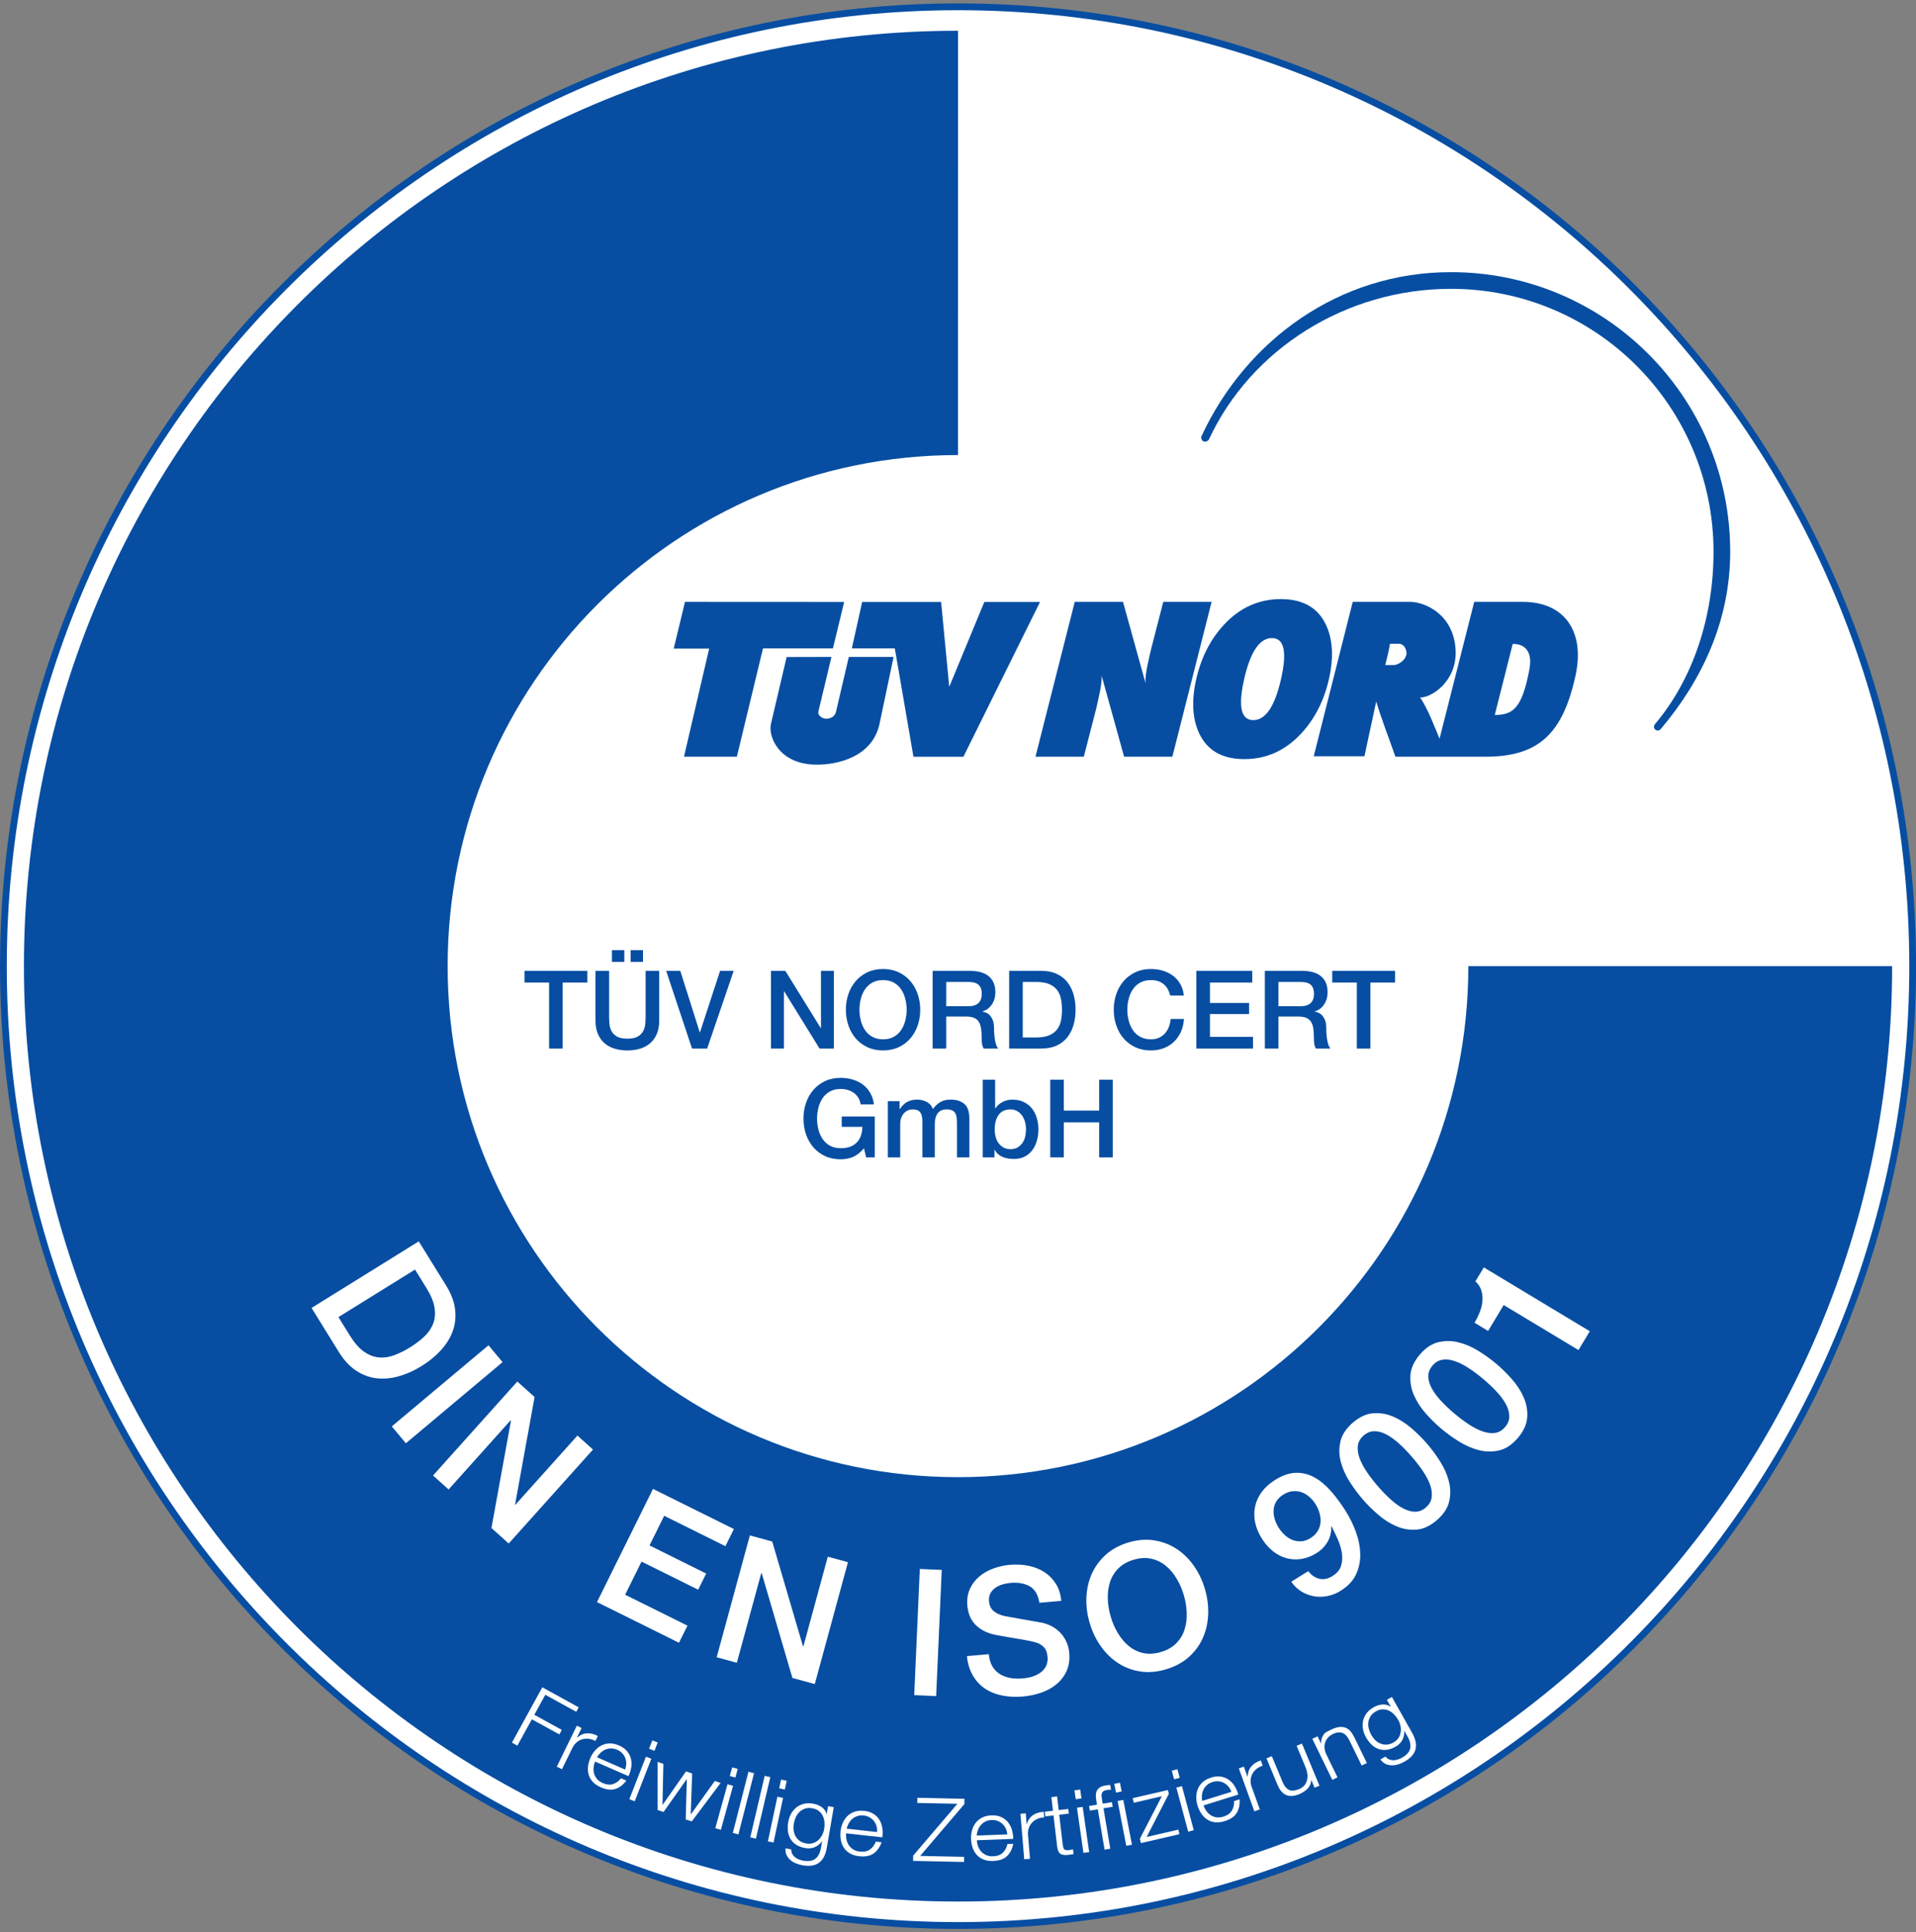 <?xml version="1.0" encoding="UTF-8" standalone="no"?> <svg xmlns="http://www.w3.org/2000/svg" xmlns:xlink="http://www.w3.org/1999/xlink" xmlns:serif="http://www.serif.com/" width="100%" height="100%" viewBox="0 0 595 600" version="1.1" xml:space="preserve" style="fill-rule:evenodd;clip-rule:evenodd;stroke-miterlimit:2;"><rect x="0" y="0" width="595" height="600" fill="#808080" stroke="none"/> <g transform="matrix(2.11,0,0,2.113,0,0)"> <g> <clipPath id="_clip1"> <path d="M-165,538L447,538L447,-254L-164.999,-254L-165,538Z"></path> </clipPath> <g clip-path="url(#_clip1)"> <path d="M0.5,142C0.5,64.127 63.403,1 141,1C218.597,1 281.5,64.127 281.5,142C281.5,219.873 218.597,283 141,283C63.403,283 0.5,219.873 0.5,142Z" style="fill:white;"></path> <path d="M0.5,142C0.5,64.127 63.403,1 141,1C218.597,1 281.5,64.127 281.5,142C281.5,219.873 218.597,283 141,283C63.403,283 0.5,219.873 0.5,142Z" style="fill:none;stroke:rgb(7,78,162);stroke-width:1px;"></path> <path d="M183.112,99.811C182.197,103.832 182.643,105.841 184.451,105.841C186.259,105.841 187.621,103.832 188.536,99.811C189.451,95.791 189.005,93.782 187.197,93.782C185.388,93.782 184.027,95.791 183.112,99.811ZM176.06,99.811C176.779,96.655 178.129,94.002 180.11,91.852C182.449,89.319 185.246,88.052 188.501,88.052C191.756,88.052 193.975,89.319 195.162,91.852C196.164,94.002 196.305,96.655 195.588,99.811C194.869,102.969 193.519,105.621 191.538,107.771C189.199,110.304 186.402,111.571 183.147,111.571C179.892,111.571 177.673,110.304 176.486,107.771C175.484,105.621 175.341,102.969 176.06,99.811Z" style="fill:rgb(7,78,162);"></path> <path d="M165.279,88.459L168.612,100.469C168.523,100.094 168.63,99.219 168.755,98.431C168.834,97.936 169.363,95.607 169.363,95.607L171.208,88.459L178.32,88.459L172.544,111.214L165.44,111.214L162.107,99.205C162.197,99.58 162.09,100.456 161.965,101.242C161.885,101.737 161.357,104.066 161.357,104.066L159.512,111.214L152.4,111.214L158.176,88.459" style="fill:rgb(7,78,162);"></path> <path d="M123.038,104.626L124.926,96.55L131.517,96.55L129.445,106.398C128.408,111.186 123.388,112.439 120.027,112.383C114.577,112.294 113.022,108.166 113.47,106.379L115.774,96.567L122.369,96.55L120.436,104.626C120.35,105.079 120.896,105.628 121.612,105.628C122.328,105.628 122.888,105.25 123.038,104.626Z" style="fill:rgb(7,78,162);"></path> <path d="M100.815,88.459L124.243,88.471L122.586,95.3L112.293,95.3L108.45,111.214L100.668,111.214L104.373,95.331L99.156,95.331" style="fill:rgb(7,78,162);"></path> <path d="M126.892,88.469L138.509,88.469L139.707,100.942L144.873,88.473L153.069,88.473L141.792,111.221L134.438,111.221L131.694,95.294L125.371,95.294" style="fill:rgb(7,78,162);"></path> <path d="M204.571,94.619C204.412,95.628 204.14,96.713 203.878,97.744L205.144,97.744C205.707,97.759 207.003,97.023 207.003,95.979C207.003,95.706 206.815,94.611 205.826,94.619L204.571,94.619ZM209.018,102.514C210.207,104.321 211.005,106.507 211.868,108.569L216.972,88.459L224.101,88.459C230.464,88.459 233.248,93.034 231.889,99.253C230.017,107.825 226.457,111.214 218.669,111.214L213.105,111.216L205.368,111.216C204.388,108.388 203.297,105.648 202.547,103.096L200.813,111.15L193.351,111.15L199.092,88.459L207.554,88.459C209.582,88.459 213.945,90.198 214.231,95.516C214.476,100.098 210.715,102.544 209.018,102.514ZM222.637,94.637L219.996,105.08C222.61,105.08 224.027,104.185 225.099,98.325C225.543,95.896 224.572,94.637 222.637,94.637Z" style="fill:rgb(7,78,162);fill-rule:nonzero;"></path> <path d="M176.855,64.056C183.393,50.026 197.052,39.998 213.55,39.998C236.248,39.998 254.646,58.396 254.646,81.094C254.646,91.188 250.516,99.928 244.479,107.082C244.198,107.427 243.882,107.44 243.63,107.241C243.373,107.038 243.364,106.691 243.586,106.419L243.621,106.377C249.259,99.66 252.191,90.55 252.191,81.094C252.191,59.751 234.893,42.451 213.55,42.451C198.036,42.451 184.091,51.356 177.943,64.55C177.782,64.848 177.409,65.012 177.111,64.861C176.848,64.725 176.693,64.367 176.855,64.056Z" style="fill:rgb(7,78,162);fill-rule:nonzero;"></path> <path d="M3.52,142C3.52,66.071 65.071,4.52 141,4.52L140.993,66.882C99.509,66.882 65.882,100.51 65.882,141.993C65.882,183.477 99.509,217.105 140.993,217.105C182.477,217.105 216.105,183.477 216.105,141.993L278.479,142C278.479,217.93 216.93,279.48 141,279.48C65.071,279.48 3.52,217.93 3.52,142Z" style="fill:rgb(7,78,162);fill-rule:nonzero;"></path> <path d="M77.196,142.69L86.444,142.69L86.444,144.418L82.812,144.418L82.812,154.114L80.812,154.114L80.812,144.418L77.196,144.418L77.196,142.69Z" style="fill:rgb(7,78,162);fill-rule:nonzero;"></path> <path d="M87.644,142.69L89.644,142.69L89.644,149.346C89.644,149.73 89.662,150.12 89.7,150.514C89.737,150.909 89.844,151.264 90.02,151.578C90.196,151.893 90.462,152.152 90.82,152.354C91.177,152.557 91.681,152.658 92.332,152.658C92.982,152.658 93.486,152.557 93.844,152.354C94.201,152.152 94.468,151.893 94.644,151.578C94.82,151.264 94.926,150.909 94.964,150.514C95.001,150.12 95.02,149.73 95.02,149.346L95.02,142.69L97.02,142.69L97.02,150.002C97.02,150.738 96.908,151.378 96.684,151.922C96.46,152.466 96.142,152.922 95.732,153.29C95.321,153.658 94.828,153.933 94.252,154.114C93.676,154.296 93.036,154.386 92.332,154.386C91.628,154.386 90.988,154.296 90.412,154.114C89.836,153.933 89.342,153.658 88.932,153.29C88.521,152.922 88.204,152.466 87.98,151.922C87.756,151.378 87.644,150.738 87.644,150.002L87.644,142.69ZM90.06,141.378L90.06,139.65L91.884,139.65L91.884,141.378L90.06,141.378ZM94.636,139.65L94.636,141.378L92.812,141.378L92.812,139.65L94.636,139.65Z" style="fill:rgb(7,78,162);fill-rule:nonzero;"></path> <path d="M98.044,142.69L100.124,142.69L102.988,151.73L103.02,151.73L105.98,142.69L107.98,142.69L104.076,154.114L101.852,154.114L98.044,142.69Z" style="fill:rgb(7,78,162);fill-rule:nonzero;"></path> <path d="M113.468,142.69L115.58,142.69L120.796,151.106L120.828,151.106L120.828,142.69L122.732,142.69L122.732,154.114L120.62,154.114L115.42,145.714L115.372,145.714L115.372,154.114L113.468,154.114L113.468,142.69Z" style="fill:rgb(7,78,162);fill-rule:nonzero;"></path> <path d="M129.964,144.05C129.356,144.05 128.83,144.173 128.388,144.418C127.945,144.664 127.585,144.992 127.308,145.402C127.03,145.813 126.825,146.28 126.692,146.802C126.558,147.325 126.492,147.858 126.492,148.402C126.492,148.946 126.558,149.48 126.692,150.002C126.825,150.525 127.03,150.992 127.308,151.402C127.585,151.813 127.945,152.141 128.388,152.386C128.83,152.632 129.356,152.754 129.964,152.754C130.572,152.754 131.097,152.632 131.54,152.386C131.982,152.141 132.342,151.813 132.62,151.402C132.897,150.992 133.102,150.525 133.236,150.002C133.369,149.48 133.436,148.946 133.436,148.402C133.436,147.858 133.369,147.325 133.236,146.802C133.102,146.28 132.897,145.813 132.62,145.402C132.342,144.992 131.982,144.664 131.54,144.418C131.097,144.173 130.572,144.05 129.964,144.05ZM129.964,142.418C130.817,142.418 131.582,142.578 132.26,142.898C132.937,143.218 133.51,143.65 133.98,144.194C134.449,144.738 134.809,145.373 135.06,146.098C135.31,146.824 135.436,147.592 135.436,148.402C135.436,149.224 135.31,149.997 135.06,150.722C134.809,151.448 134.449,152.082 133.98,152.626C133.51,153.17 132.937,153.6 132.26,153.914C131.582,154.229 130.817,154.386 129.964,154.386C129.11,154.386 128.345,154.229 127.668,153.914C126.99,153.6 126.417,153.17 125.948,152.626C125.478,152.082 125.118,151.448 124.868,150.722C124.617,149.997 124.492,149.224 124.492,148.402C124.492,147.592 124.617,146.824 124.868,146.098C125.118,145.373 125.478,144.738 125.948,144.194C126.417,143.65 126.99,143.218 127.668,142.898C128.345,142.578 129.11,142.418 129.964,142.418Z" style="fill:rgb(7,78,162);fill-rule:nonzero;"></path> <path d="M137.26,142.69L142.716,142.69C143.974,142.69 144.918,142.962 145.548,143.506C146.177,144.05 146.492,144.808 146.492,145.778C146.492,146.322 146.412,146.773 146.252,147.13C146.092,147.488 145.905,147.776 145.692,147.994C145.478,148.213 145.268,148.37 145.06,148.466C144.852,148.562 144.7,148.626 144.604,148.658L144.604,148.69C144.774,148.712 144.958,148.765 145.156,148.85C145.353,148.936 145.537,149.072 145.708,149.258C145.878,149.445 146.02,149.688 146.132,149.986C146.244,150.285 146.3,150.658 146.3,151.106C146.3,151.778 146.35,152.389 146.452,152.938C146.553,153.488 146.71,153.88 146.924,154.114L144.78,154.114C144.63,153.869 144.542,153.597 144.516,153.298C144.489,153 144.476,152.712 144.476,152.434C144.476,151.912 144.444,151.461 144.38,151.082C144.316,150.704 144.198,150.389 144.028,150.138C143.857,149.888 143.625,149.704 143.332,149.586C143.038,149.469 142.662,149.41 142.204,149.41L139.26,149.41L139.26,154.114L137.26,154.114L137.26,142.69ZM139.26,147.89L142.54,147.89C143.18,147.89 143.665,147.738 143.996,147.434C144.326,147.13 144.492,146.674 144.492,146.066C144.492,145.704 144.438,145.408 144.332,145.178C144.225,144.949 144.078,144.77 143.892,144.642C143.705,144.514 143.492,144.429 143.252,144.386C143.012,144.344 142.764,144.322 142.508,144.322L139.26,144.322L139.26,147.89Z" style="fill:rgb(7,78,162);fill-rule:nonzero;"></path> <path d="M148.524,142.69L153.26,142.69C154.134,142.69 154.892,142.84 155.532,143.138C156.172,143.437 156.694,143.845 157.1,144.362C157.505,144.88 157.806,145.485 158.004,146.178C158.201,146.872 158.3,147.613 158.3,148.402C158.3,149.192 158.201,149.933 158.004,150.626C157.806,151.32 157.505,151.925 157.1,152.442C156.694,152.96 156.172,153.368 155.532,153.666C154.892,153.965 154.134,154.114 153.26,154.114L148.524,154.114L148.524,142.69ZM150.524,152.482L152.492,152.482C153.27,152.482 153.908,152.378 154.404,152.17C154.9,151.962 155.289,151.674 155.572,151.306C155.854,150.938 156.046,150.506 156.148,150.01C156.249,149.514 156.3,148.978 156.3,148.402C156.3,147.826 156.249,147.29 156.148,146.794C156.046,146.298 155.854,145.866 155.572,145.498C155.289,145.13 154.9,144.842 154.404,144.634C153.908,144.426 153.27,144.322 152.492,144.322L150.524,144.322L150.524,152.482Z" style="fill:rgb(7,78,162);fill-rule:nonzero;"></path> <path d="M172.236,146.322C172.15,145.992 172.033,145.688 171.884,145.41C171.734,145.133 171.542,144.893 171.308,144.69C171.073,144.488 170.798,144.33 170.484,144.218C170.169,144.106 169.804,144.05 169.388,144.05C168.78,144.05 168.254,144.173 167.812,144.418C167.369,144.664 167.009,144.992 166.732,145.402C166.454,145.813 166.249,146.28 166.116,146.802C165.982,147.325 165.916,147.858 165.916,148.402C165.916,148.946 165.982,149.48 166.116,150.002C166.249,150.525 166.454,150.992 166.732,151.402C167.009,151.813 167.369,152.141 167.812,152.386C168.254,152.632 168.78,152.754 169.388,152.754C169.836,152.754 170.23,152.677 170.572,152.522C170.913,152.368 171.206,152.154 171.452,151.882C171.697,151.61 171.889,151.293 172.028,150.93C172.166,150.568 172.257,150.178 172.3,149.762L174.252,149.762C174.209,150.445 174.062,151.069 173.812,151.634C173.561,152.2 173.222,152.688 172.796,153.098C172.369,153.509 171.868,153.826 171.292,154.05C170.716,154.274 170.081,154.386 169.388,154.386C168.534,154.386 167.769,154.229 167.092,153.914C166.414,153.6 165.841,153.17 165.372,152.626C164.902,152.082 164.542,151.448 164.292,150.722C164.041,149.997 163.916,149.224 163.916,148.402C163.916,147.592 164.041,146.824 164.292,146.098C164.542,145.373 164.902,144.738 165.372,144.194C165.841,143.65 166.414,143.218 167.092,142.898C167.769,142.578 168.534,142.418 169.388,142.418C170.028,142.418 170.63,142.506 171.196,142.682C171.761,142.858 172.26,143.114 172.692,143.45C173.124,143.786 173.473,144.194 173.74,144.674C174.006,145.154 174.172,145.704 174.236,146.322L172.236,146.322Z" style="fill:rgb(7,78,162);fill-rule:nonzero;"></path> <path d="M176.076,142.69L184.3,142.69L184.3,144.418L178.076,144.418L178.076,147.41L183.836,147.41L183.836,149.042L178.076,149.042L178.076,152.386L184.412,152.386L184.412,154.114L176.076,154.114L176.076,142.69Z" style="fill:rgb(7,78,162);fill-rule:nonzero;"></path> <path d="M186.156,142.69L191.612,142.69C192.87,142.69 193.814,142.962 194.444,143.506C195.073,144.05 195.388,144.808 195.388,145.778C195.388,146.322 195.308,146.773 195.148,147.13C194.988,147.488 194.801,147.776 194.588,147.994C194.374,148.213 194.164,148.37 193.956,148.466C193.748,148.562 193.596,148.626 193.5,148.658L193.5,148.69C193.67,148.712 193.854,148.765 194.052,148.85C194.249,148.936 194.433,149.072 194.604,149.258C194.774,149.445 194.916,149.688 195.028,149.986C195.14,150.285 195.196,150.658 195.196,151.106C195.196,151.778 195.246,152.389 195.348,152.938C195.449,153.488 195.606,153.88 195.82,154.114L193.676,154.114C193.526,153.869 193.438,153.597 193.412,153.298C193.385,153 193.372,152.712 193.372,152.434C193.372,151.912 193.34,151.461 193.276,151.082C193.212,150.704 193.094,150.389 192.924,150.138C192.753,149.888 192.521,149.704 192.228,149.586C191.934,149.469 191.558,149.41 191.1,149.41L188.156,149.41L188.156,154.114L186.156,154.114L186.156,142.69ZM188.156,147.89L191.436,147.89C192.076,147.89 192.561,147.738 192.892,147.434C193.222,147.13 193.388,146.674 193.388,146.066C193.388,145.704 193.334,145.408 193.228,145.178C193.121,144.949 192.974,144.77 192.788,144.642C192.601,144.514 192.388,144.429 192.148,144.386C191.908,144.344 191.66,144.322 191.404,144.322L188.156,144.322L188.156,147.89Z" style="fill:rgb(7,78,162);fill-rule:nonzero;"></path> <path d="M196.075,142.69L205.323,142.69L205.323,144.418L201.691,144.418L201.691,154.114L199.691,154.114L199.691,144.418L196.075,144.418L196.075,142.69Z" style="fill:rgb(7,78,162);fill-rule:nonzero;"></path> <path d="M128.747,170.114L127.467,170.114L127.163,168.77C126.63,169.378 126.097,169.8 125.563,170.034C125.03,170.269 124.417,170.386 123.723,170.386C122.87,170.386 122.105,170.229 121.427,169.914C120.75,169.6 120.177,169.17 119.707,168.626C119.238,168.082 118.878,167.448 118.627,166.722C118.377,165.997 118.251,165.224 118.251,164.402C118.251,163.592 118.377,162.824 118.627,162.098C118.878,161.373 119.238,160.738 119.707,160.194C120.177,159.65 120.75,159.218 121.427,158.898C122.105,158.578 122.87,158.418 123.723,158.418C124.342,158.418 124.931,158.501 125.491,158.666C126.051,158.832 126.55,159.077 126.987,159.402C127.425,159.728 127.787,160.136 128.075,160.626C128.363,161.117 128.545,161.682 128.619,162.322L126.667,162.322C126.614,161.949 126.499,161.621 126.323,161.338C126.147,161.056 125.926,160.818 125.659,160.626C125.393,160.434 125.094,160.29 124.763,160.194C124.433,160.098 124.086,160.05 123.723,160.05C123.115,160.05 122.59,160.173 122.147,160.418C121.705,160.664 121.345,160.992 121.067,161.402C120.79,161.813 120.585,162.28 120.451,162.802C120.318,163.325 120.251,163.858 120.251,164.402C120.251,164.946 120.318,165.48 120.451,166.002C120.585,166.525 120.79,166.992 121.067,167.402C121.345,167.813 121.705,168.141 122.147,168.386C122.59,168.632 123.115,168.754 123.723,168.754C124.235,168.765 124.689,168.698 125.083,168.554C125.478,168.41 125.811,168.202 126.083,167.93C126.355,167.658 126.561,167.325 126.699,166.93C126.838,166.536 126.913,166.098 126.923,165.618L123.883,165.618L123.883,164.098L128.747,164.098L128.747,170.114Z" style="fill:rgb(7,78,162);fill-rule:nonzero;"></path> <path d="M130.667,161.842L132.395,161.842L132.395,162.994L132.443,162.994C132.582,162.792 132.731,162.605 132.891,162.434C133.051,162.264 133.23,162.12 133.427,162.002C133.625,161.885 133.851,161.792 134.107,161.722C134.363,161.653 134.657,161.618 134.987,161.618C135.489,161.618 135.955,161.73 136.387,161.954C136.819,162.178 137.126,162.525 137.307,162.994C137.617,162.568 137.974,162.232 138.379,161.986C138.785,161.741 139.291,161.618 139.899,161.618C140.774,161.618 141.454,161.832 141.939,162.258C142.425,162.685 142.667,163.4 142.667,164.402L142.667,170.114L140.843,170.114L140.843,165.282C140.843,164.952 140.833,164.65 140.811,164.378C140.79,164.106 140.729,163.872 140.627,163.674C140.526,163.477 140.374,163.325 140.171,163.218C139.969,163.112 139.691,163.058 139.339,163.058C138.721,163.058 138.273,163.25 137.995,163.634C137.718,164.018 137.579,164.562 137.579,165.266L137.579,170.114L135.755,170.114L135.755,164.802C135.755,164.226 135.651,163.792 135.443,163.498C135.235,163.205 134.854,163.058 134.299,163.058C134.065,163.058 133.838,163.106 133.619,163.202C133.401,163.298 133.209,163.437 133.043,163.618C132.878,163.8 132.745,164.024 132.643,164.29C132.542,164.557 132.491,164.861 132.491,165.202L132.491,170.114L130.667,170.114L130.667,161.842Z" style="fill:rgb(7,78,162);fill-rule:nonzero;"></path> <path d="M144.635,158.69L146.459,158.69L146.459,162.914L146.491,162.914C146.619,162.712 146.774,162.53 146.955,162.37C147.137,162.21 147.337,162.074 147.555,161.962C147.774,161.85 148.003,161.765 148.243,161.706C148.483,161.648 148.721,161.618 148.955,161.618C149.606,161.618 150.174,161.733 150.659,161.962C151.145,162.192 151.547,162.506 151.867,162.906C152.187,163.306 152.427,163.773 152.587,164.306C152.747,164.84 152.827,165.41 152.827,166.018C152.827,166.573 152.755,167.112 152.611,167.634C152.467,168.157 152.249,168.618 151.955,169.018C151.662,169.418 151.291,169.738 150.843,169.978C150.395,170.218 149.867,170.338 149.259,170.338C148.982,170.338 148.702,170.32 148.419,170.282C148.137,170.245 147.867,170.173 147.611,170.066C147.355,169.96 147.123,169.821 146.915,169.65C146.707,169.48 146.534,169.256 146.395,168.978L146.363,168.978L146.363,170.114L144.635,170.114L144.635,158.69ZM151.003,165.986C151.003,165.613 150.955,165.25 150.859,164.898C150.763,164.546 150.619,164.234 150.427,163.962C150.235,163.69 149.995,163.472 149.707,163.306C149.419,163.141 149.089,163.058 148.715,163.058C147.947,163.058 147.369,163.325 146.979,163.858C146.59,164.392 146.395,165.101 146.395,165.986C146.395,166.402 146.446,166.789 146.547,167.146C146.649,167.504 146.801,167.81 147.003,168.066C147.206,168.322 147.449,168.525 147.731,168.674C148.014,168.824 148.342,168.898 148.715,168.898C149.131,168.898 149.483,168.813 149.771,168.642C150.059,168.472 150.297,168.25 150.483,167.978C150.67,167.706 150.803,167.397 150.883,167.05C150.963,166.704 151.003,166.349 151.003,165.986Z" style="fill:rgb(7,78,162);fill-rule:nonzero;"></path> <path d="M154.571,158.69L156.571,158.69L156.571,163.234L161.771,163.234L161.771,158.69L163.771,158.69L163.771,170.114L161.771,170.114L161.771,164.962L156.571,164.962L156.571,170.114L154.571,170.114L154.571,158.69Z" style="fill:rgb(7,78,162);fill-rule:nonzero;"></path> <path d="M61.632,182.451L65.664,188.953C66.409,190.154 66.847,191.322 66.98,192.456C67.112,193.591 66.994,194.658 66.624,195.657C66.255,196.657 65.675,197.589 64.886,198.453C64.096,199.318 63.156,200.088 62.066,200.764C60.976,201.44 59.868,201.94 58.743,202.263C57.617,202.585 56.525,202.69 55.465,202.577C54.405,202.463 53.397,202.095 52.44,201.472C51.482,200.849 50.631,199.937 49.887,198.736L45.855,192.234L61.632,182.451ZM49.811,193.582L51.487,196.284C52.15,197.353 52.836,198.139 53.545,198.642C54.255,199.145 54.984,199.433 55.733,199.506C56.482,199.579 57.242,199.473 58.013,199.187C58.785,198.901 59.568,198.512 60.364,198.019C61.159,197.525 61.856,196.997 62.455,196.433C63.054,195.869 63.487,195.235 63.754,194.532C64.022,193.829 64.088,193.048 63.953,192.189C63.818,191.329 63.419,190.365 62.756,189.296L61.081,186.594L49.811,193.582Z" style="fill:white;fill-rule:nonzero;"></path> <path d="M71.891,197.724L73.966,200.2L59.736,212.124L57.661,209.647L71.891,197.724Z" style="fill:white;fill-rule:nonzero;"></path> <path d="M76.139,203.048L78.678,205.328L75.808,221.134L75.847,221.168L84.985,210.993L87.273,213.049L74.869,226.86L72.33,224.58L75.202,208.811L75.144,208.76L66.023,218.915L63.735,216.86L76.139,203.048Z" style="fill:white;fill-rule:nonzero;"></path> <path d="M96.105,218.833L108.01,224.732L106.763,227.248L97.754,222.784L95.595,227.14L103.933,231.272L102.755,233.648L94.417,229.516L92.005,234.385L101.176,238.93L99.93,241.446L87.863,235.467L96.105,218.833Z" style="fill:white;fill-rule:nonzero;"></path> <path d="M110.362,225.667L113.654,226.565L118.185,241.977L118.235,241.99L121.833,228.796L124.8,229.605L119.916,247.516L116.625,246.618L112.112,231.238L112.037,231.217L108.445,244.387L105.478,243.577L110.362,225.667Z" style="fill:white;fill-rule:nonzero;"></path> <path d="M135.375,230.598L138.603,230.741L137.78,249.286L134.553,249.143L135.375,230.598Z" style="fill:white;fill-rule:nonzero;"></path> <path d="M145.53,243.125C145.591,243.833 145.764,244.427 146.048,244.907C146.331,245.387 146.701,245.768 147.158,246.05C147.615,246.333 148.129,246.523 148.699,246.622C149.27,246.72 149.881,246.742 150.534,246.685C151.237,246.624 151.831,246.49 152.315,246.283C152.799,246.076 153.184,245.83 153.47,245.544C153.757,245.258 153.954,244.941 154.063,244.593C154.171,244.244 154.21,243.897 154.18,243.552C154.119,242.843 153.915,242.335 153.568,242.026C153.222,241.716 152.854,241.509 152.464,241.403C151.791,241.218 151.011,241.055 150.126,240.914C149.24,240.773 148.147,240.585 146.847,240.349C146.039,240.21 145.359,239.995 144.807,239.703C144.254,239.412 143.805,239.072 143.46,238.684C143.115,238.297 142.859,237.875 142.689,237.42C142.52,236.965 142.415,236.496 142.373,236.012C142.293,235.08 142.416,234.256 142.743,233.54C143.071,232.824 143.532,232.215 144.129,231.711C144.725,231.207 145.417,230.812 146.206,230.527C146.994,230.241 147.8,230.063 148.624,229.991C149.585,229.908 150.502,229.955 151.373,230.132C152.245,230.309 153.024,230.62 153.711,231.065C154.398,231.511 154.962,232.084 155.403,232.785C155.844,233.486 156.106,234.321 156.19,235.288L152.971,235.566C152.782,234.382 152.306,233.575 151.543,233.145C150.779,232.715 149.839,232.548 148.724,232.645C148.346,232.677 147.963,232.75 147.575,232.861C147.187,232.973 146.837,233.134 146.527,233.343C146.216,233.553 145.967,233.822 145.78,234.152C145.592,234.481 145.518,234.879 145.558,235.345C145.615,236.002 145.861,236.498 146.297,236.834C146.732,237.171 147.284,237.406 147.953,237.539C148.023,237.551 148.3,237.601 148.783,237.689C149.267,237.778 149.807,237.875 150.404,237.98C151.001,238.085 151.585,238.187 152.156,238.285C152.726,238.384 153.135,238.457 153.381,238.506C153.998,238.644 154.544,238.857 155.019,239.147C155.494,239.436 155.899,239.78 156.236,240.177C156.573,240.574 156.836,241.008 157.023,241.479C157.211,241.95 157.326,242.427 157.368,242.911C157.457,243.947 157.323,244.85 156.966,245.62C156.609,246.391 156.107,247.039 155.461,247.564C154.815,248.09 154.063,248.498 153.206,248.79C152.349,249.081 151.466,249.267 150.556,249.345C149.509,249.436 148.51,249.391 147.561,249.213C146.612,249.034 145.771,248.706 145.038,248.23C144.305,247.754 143.696,247.115 143.212,246.313C142.727,245.511 142.427,244.541 142.312,243.403L145.53,243.125Z" style="fill:white;fill-rule:nonzero;"></path> <path d="M166.844,229.243C165.902,229.522 165.145,229.954 164.572,230.539C164,231.124 163.593,231.8 163.353,232.567C163.112,233.334 163.009,234.156 163.044,235.031C163.078,235.907 163.221,236.768 163.471,237.616C163.722,238.464 164.071,239.264 164.518,240.017C164.966,240.771 165.499,241.404 166.118,241.917C166.737,242.429 167.446,242.776 168.244,242.955C169.043,243.134 169.914,243.085 170.855,242.806C171.797,242.528 172.555,242.096 173.127,241.511C173.7,240.925 174.106,240.249 174.347,239.482C174.587,238.715 174.69,237.894 174.656,237.019C174.622,236.143 174.479,235.281 174.228,234.434C173.978,233.586 173.629,232.786 173.181,232.032C172.734,231.279 172.201,230.646 171.582,230.133C170.963,229.62 170.254,229.274 169.455,229.095C168.656,228.915 167.786,228.965 166.844,229.243ZM166.092,226.7C167.414,226.309 168.673,226.208 169.87,226.396C171.067,226.584 172.154,226.995 173.132,227.627C174.11,228.26 174.96,229.084 175.682,230.099C176.405,231.115 176.953,232.254 177.327,233.517C177.705,234.797 177.867,236.06 177.813,237.305C177.759,238.55 177.494,239.704 177.018,240.766C176.541,241.829 175.851,242.761 174.947,243.562C174.043,244.362 172.929,244.958 171.608,245.349C170.286,245.74 169.028,245.846 167.833,245.666C166.639,245.486 165.553,245.08 164.575,244.447C163.597,243.814 162.747,242.99 162.025,241.975C161.302,240.96 160.752,239.812 160.373,238.532C159.999,237.269 159.84,236.015 159.894,234.77C159.948,233.525 160.213,232.371 160.689,231.308C161.166,230.245 161.855,229.31 162.756,228.5C163.658,227.691 164.77,227.091 166.092,226.7Z" style="fill:white;fill-rule:nonzero;"></path> <path d="M192.548,230.917C193,231.513 193.541,231.887 194.171,232.036C194.802,232.185 195.446,232.055 196.105,231.646C196.778,231.228 197.204,230.714 197.383,230.103C197.562,229.492 197.594,228.85 197.48,228.176C197.366,227.502 197.159,226.835 196.86,226.174C196.561,225.513 196.274,224.911 195.998,224.368L195.926,224.351C195.964,225.164 195.789,225.91 195.4,226.591C195.011,227.271 194.465,227.829 193.762,228.265C193.03,228.72 192.29,229.006 191.542,229.124C190.793,229.241 190.068,229.208 189.364,229.022C188.661,228.836 187.993,228.496 187.361,228.001C186.729,227.506 186.166,226.861 185.673,226.065C185.206,225.314 184.891,224.546 184.728,223.76C184.564,222.974 184.561,222.201 184.718,221.44C184.874,220.68 185.2,219.962 185.694,219.288C186.188,218.614 186.852,218.018 187.687,217.5C188.77,216.827 189.794,216.483 190.757,216.466C191.72,216.45 192.629,216.681 193.485,217.16C194.34,217.639 195.154,218.322 195.928,219.208C196.701,220.095 197.436,221.098 198.131,222.217C198.707,223.145 199.188,224.141 199.576,225.207C199.964,226.272 200.17,227.332 200.197,228.387C200.223,229.442 200.017,230.442 199.579,231.387C199.142,232.332 198.381,233.14 197.298,233.813C196.683,234.195 196.041,234.451 195.371,234.581C194.702,234.711 194.044,234.722 193.398,234.613C192.752,234.503 192.138,234.273 191.554,233.921C190.971,233.569 190.468,233.086 190.045,232.471L192.548,230.917ZM188.88,219.667C188.426,219.949 188.084,220.279 187.852,220.657C187.62,221.035 187.486,221.44 187.449,221.871C187.413,222.302 187.458,222.743 187.586,223.194C187.714,223.645 187.906,224.077 188.162,224.489C188.427,224.916 188.736,225.291 189.088,225.613C189.44,225.935 189.817,226.175 190.22,226.333C190.622,226.491 191.049,226.558 191.5,226.533C191.951,226.508 192.404,226.355 192.857,226.073C193.326,225.782 193.681,225.439 193.923,225.044C194.164,224.649 194.305,224.23 194.344,223.788C194.384,223.345 194.341,222.892 194.216,222.429C194.09,221.966 193.895,221.521 193.63,221.094C193.374,220.682 193.069,220.32 192.714,220.01C192.359,219.7 191.979,219.472 191.574,219.326C191.169,219.179 190.735,219.127 190.274,219.168C189.813,219.21 189.349,219.376 188.88,219.667Z" style="fill:white;fill-rule:nonzero;"></path> <path d="M199.086,209.113C200.063,208.267 201.056,207.802 202.067,207.718C203.077,207.634 204.058,207.793 205.01,208.195C205.963,208.597 206.864,209.163 207.714,209.895C208.564,210.626 209.33,211.385 210.011,212.171C210.692,212.957 211.334,213.822 211.936,214.768C212.539,215.714 212.971,216.686 213.233,217.686C213.495,218.686 213.513,219.68 213.286,220.668C213.059,221.656 212.457,222.573 211.48,223.419C210.503,224.265 209.51,224.73 208.499,224.814C207.489,224.898 206.508,224.739 205.556,224.337C204.603,223.935 203.702,223.369 202.852,222.637C202.002,221.906 201.236,221.148 200.555,220.361C199.874,219.575 199.232,218.71 198.63,217.764C198.027,216.818 197.595,215.846 197.333,214.846C197.071,213.846 197.053,212.852 197.28,211.864C197.507,210.876 198.109,209.959 199.086,209.113ZM209.863,221.552C210.345,221.135 210.626,220.644 210.708,220.08C210.789,219.517 210.718,218.914 210.492,218.272C210.267,217.63 209.915,216.955 209.437,216.245C208.959,215.535 208.408,214.82 207.784,214.1C207.159,213.379 206.533,212.735 205.904,212.168C205.276,211.6 204.657,211.155 204.048,210.834C203.439,210.513 202.85,210.353 202.281,210.353C201.711,210.354 201.185,210.563 200.703,210.98C200.208,211.409 199.923,211.902 199.848,212.46C199.773,213.018 199.851,213.621 200.082,214.27C200.313,214.918 200.665,215.594 201.137,216.297C201.61,217 202.158,217.712 202.782,218.432C203.407,219.153 204.036,219.8 204.67,220.374C205.304,220.949 205.923,221.393 206.526,221.708C207.129,222.022 207.712,222.182 208.276,222.187C208.839,222.193 209.368,221.981 209.863,221.552Z" style="fill:white;fill-rule:nonzero;"></path> <path d="M208.935,199.124C209.767,198.135 210.675,197.52 211.66,197.279C212.645,197.038 213.639,197.041 214.642,197.289C215.646,197.537 216.625,197.955 217.579,198.544C218.533,199.134 219.408,199.763 220.204,200.433C220.999,201.103 221.769,201.857 222.512,202.697C223.256,203.537 223.835,204.43 224.25,205.376C224.666,206.323 224.839,207.302 224.769,208.313C224.7,209.324 224.249,210.325 223.416,211.313C222.584,212.302 221.676,212.917 220.691,213.158C219.706,213.399 218.712,213.396 217.709,213.148C216.705,212.9 215.726,212.482 214.772,211.893C213.818,211.303 212.943,210.674 212.147,210.004C211.352,209.334 210.582,208.58 209.839,207.74C209.095,206.9 208.516,206.007 208.101,205.061C207.685,204.114 207.512,203.135 207.582,202.124C207.651,201.113 208.102,200.112 208.935,199.124ZM221.527,209.723C221.937,209.235 222.139,208.706 222.131,208.137C222.123,207.567 221.958,206.983 221.635,206.384C221.312,205.786 220.858,205.173 220.275,204.547C219.692,203.921 219.035,203.301 218.306,202.687C217.577,202.073 216.857,201.535 216.147,201.073C215.438,200.611 214.757,200.268 214.105,200.047C213.454,199.825 212.847,199.759 212.284,199.848C211.722,199.938 211.235,200.227 210.824,200.714C210.403,201.215 210.199,201.747 210.212,202.31C210.225,202.873 210.397,203.457 210.726,204.061C211.056,204.665 211.509,205.278 212.086,205.898C212.663,206.519 213.316,207.136 214.045,207.75C214.774,208.364 215.497,208.905 216.214,209.372C216.93,209.84 217.611,210.182 218.256,210.399C218.901,210.615 219.502,210.682 220.059,210.599C220.616,210.516 221.105,210.224 221.527,209.723Z" style="fill:white;fill-rule:nonzero;"></path> <path d="M217.011,194.41C217.331,193.878 217.597,193.335 217.81,192.779C218.023,192.223 218.147,191.68 218.183,191.149C218.22,190.618 218.161,190.11 218.007,189.625C217.854,189.141 217.566,188.711 217.144,188.337L218.383,186.277L233.98,195.657L232.315,198.426L221.308,191.806L219.016,195.616L217.011,194.41Z" style="fill:white;fill-rule:nonzero;"></path> <path d="M75.344,256.123L76.148,256.565L78.278,252.692L82.322,254.916L82.686,254.255L78.641,252.031L80.257,249.092L84.81,251.595L85.173,250.935L79.816,247.989L75.344,256.123Z" style="fill:white;fill-rule:nonzero;"></path> <path d="M81.945,259.659L82.708,260.033L84.258,256.872C84.408,256.566 84.605,256.306 84.85,256.093C85.095,255.88 85.367,255.729 85.667,255.638C85.967,255.548 86.283,255.52 86.617,255.555C86.95,255.59 87.287,255.7 87.627,255.886L87.987,255.151C87.433,254.85 86.894,254.719 86.37,254.756C85.846,254.793 85.366,255.009 84.932,255.405L84.908,255.393L85.6,253.98L84.897,253.636L81.945,259.659Z" style="fill:white;fill-rule:nonzero;"></path> <path d="M92.495,261.049C92.689,260.65 92.823,260.231 92.897,259.792C92.971,259.354 92.961,258.932 92.867,258.528C92.774,258.124 92.587,257.749 92.307,257.402C92.026,257.055 91.63,256.77 91.119,256.547C90.608,256.323 90.132,256.221 89.692,256.239C89.253,256.256 88.854,256.359 88.497,256.547C88.14,256.735 87.825,256.989 87.553,257.308C87.281,257.627 87.062,257.978 86.894,258.361C86.714,258.774 86.598,259.19 86.547,259.61C86.496,260.03 86.524,260.432 86.632,260.814C86.74,261.196 86.939,261.549 87.23,261.873C87.52,262.197 87.921,262.47 88.432,262.693C89.24,263.046 89.949,263.127 90.559,262.934C91.168,262.742 91.708,262.332 92.178,261.706L91.399,261.365C91.071,261.78 90.682,262.062 90.234,262.211C89.786,262.36 89.277,262.311 88.708,262.062C88.337,261.9 88.048,261.69 87.842,261.434C87.635,261.177 87.495,260.906 87.424,260.62C87.352,260.335 87.333,260.042 87.366,259.741C87.4,259.44 87.472,259.161 87.585,258.904L92.495,261.049ZM87.861,258.273C88.005,258.032 88.183,257.812 88.392,257.612C88.602,257.413 88.834,257.258 89.089,257.148C89.343,257.037 89.619,256.98 89.916,256.975C90.212,256.97 90.522,257.038 90.843,257.178C91.156,257.315 91.412,257.494 91.61,257.715C91.808,257.936 91.953,258.178 92.045,258.439C92.136,258.701 92.177,258.973 92.167,259.255C92.156,259.537 92.098,259.811 91.991,260.078L87.861,258.273Z" style="fill:white;fill-rule:nonzero;"></path> <path d="M92.623,264.436L93.415,264.746L95.861,258.5L95.069,258.19L92.623,264.436ZM95.529,257.016L96.321,257.326L96.8,256.103L96.008,255.793L95.529,257.016Z" style="fill:white;fill-rule:nonzero;"></path> <path d="M96.776,266.025L97.659,266.32L101.059,261.507L101.085,261.516L100.923,267.41L101.807,267.705L106.056,262.052L105.199,261.766L101.689,266.652L101.663,266.643L101.87,260.654L100.961,260.351L97.529,265.262L97.503,265.254L97.633,259.24L96.775,258.953L96.776,266.025Z" style="fill:white;fill-rule:nonzero;"></path> <path d="M105.274,268.705L106.093,268.933L107.889,262.469L107.07,262.242L105.274,268.705ZM107.408,261.027L108.227,261.254L108.579,259.989L107.759,259.762L107.408,261.027Z" style="fill:white;fill-rule:nonzero;"></path> <path d="M107.852,269.402L108.676,269.613L110.978,260.62L110.154,260.409L107.852,269.402Z" style="fill:white;fill-rule:nonzero;"></path> <path d="M110.425,270.042L111.253,270.237L113.372,261.2L112.544,261.005L110.425,270.042Z" style="fill:white;fill-rule:nonzero;"></path> <path d="M113.018,270.632L113.849,270.809L115.248,264.249L114.416,264.072L113.018,270.632ZM114.679,262.839L115.511,263.016L115.784,261.732L114.953,261.554L114.679,262.839Z" style="fill:white;fill-rule:nonzero;"></path> <path d="M118.661,270.947C118.27,270.88 117.946,270.75 117.687,270.557C117.427,270.365 117.225,270.135 117.079,269.869C116.933,269.602 116.841,269.309 116.805,268.989C116.768,268.669 116.777,268.348 116.832,268.027C116.888,267.698 116.986,267.382 117.124,267.079C117.263,266.776 117.446,266.517 117.675,266.302C117.903,266.087 118.172,265.927 118.482,265.823C118.792,265.719 119.146,265.701 119.546,265.77C119.945,265.838 120.271,265.974 120.523,266.178C120.776,266.383 120.969,266.628 121.103,266.913C121.236,267.199 121.316,267.505 121.343,267.832C121.369,268.158 121.355,268.478 121.302,268.791C121.247,269.112 121.147,269.417 121.002,269.706C120.856,269.995 120.671,270.241 120.444,270.444C120.218,270.647 119.955,270.797 119.655,270.894C119.356,270.991 119.024,271.009 118.661,270.947ZM122.708,265.611L121.87,265.468L121.675,266.608L121.648,266.604C121.543,266.208 121.312,265.878 120.955,265.615C120.598,265.352 120.167,265.177 119.662,265.09C119.165,265.006 118.709,265.015 118.294,265.119C117.88,265.224 117.516,265.401 117.204,265.651C116.892,265.9 116.634,266.211 116.429,266.581C116.224,266.952 116.084,267.357 116.009,267.797C115.931,268.254 115.915,268.693 115.962,269.115C116.008,269.537 116.132,269.919 116.334,270.261C116.535,270.603 116.817,270.893 117.178,271.129C117.539,271.366 117.995,271.532 118.545,271.626C119.041,271.711 119.501,271.662 119.925,271.479C120.349,271.297 120.693,271.017 120.958,270.64L120.985,270.645L120.832,271.542C120.701,272.306 120.43,272.852 120.018,273.179C119.606,273.507 119.01,273.604 118.229,273.471C117.999,273.431 117.776,273.369 117.563,273.284C117.349,273.2 117.16,273.09 116.996,272.957C116.831,272.823 116.699,272.662 116.599,272.474C116.499,272.285 116.448,272.063 116.446,271.808L115.608,271.664C115.575,272.019 115.623,272.337 115.753,272.619C115.883,272.901 116.064,273.145 116.298,273.352C116.532,273.559 116.807,273.729 117.122,273.862C117.437,273.995 117.767,274.091 118.113,274.15C118.672,274.246 119.156,274.255 119.566,274.179C119.976,274.103 120.324,273.951 120.609,273.724C120.894,273.498 121.125,273.201 121.302,272.835C121.479,272.47 121.608,272.044 121.691,271.559L122.708,265.611Z" style="fill:white;fill-rule:nonzero;"></path> <path d="M129.856,270.044C129.922,269.605 129.926,269.165 129.866,268.724C129.806,268.283 129.672,267.884 129.462,267.526C129.253,267.168 128.963,266.865 128.592,266.617C128.221,266.369 127.759,266.215 127.204,266.153C126.65,266.092 126.165,266.135 125.751,266.283C125.336,266.43 124.986,266.647 124.701,266.933C124.416,267.218 124.191,267.554 124.026,267.939C123.861,268.325 123.756,268.725 123.71,269.14C123.66,269.588 123.673,270.02 123.75,270.437C123.826,270.853 123.972,271.227 124.189,271.561C124.405,271.894 124.7,272.171 125.074,272.394C125.447,272.617 125.911,272.759 126.466,272.82C127.342,272.917 128.043,272.783 128.567,272.419C129.092,272.054 129.486,271.502 129.749,270.764L128.904,270.671C128.713,271.164 128.426,271.549 128.043,271.824C127.659,272.1 127.159,272.204 126.542,272.135C126.139,272.091 125.801,271.977 125.527,271.793C125.254,271.609 125.04,271.392 124.887,271.141C124.734,270.889 124.628,270.615 124.571,270.318C124.513,270.021 124.5,269.733 124.531,269.454L129.856,270.044ZM124.606,268.769C124.673,268.496 124.777,268.233 124.918,267.981C125.059,267.728 125.235,267.511 125.445,267.33C125.655,267.149 125.901,267.012 126.183,266.919C126.465,266.826 126.78,266.799 127.129,266.838C127.468,266.876 127.766,266.971 128.02,267.123C128.275,267.275 128.485,267.463 128.65,267.685C128.816,267.908 128.936,268.155 129.01,268.428C129.083,268.7 129.109,268.979 129.086,269.265L124.606,268.769Z" style="fill:white;fill-rule:nonzero;"></path> <path d="M134.996,264.989L140.906,265.113L134.401,272.726L134.385,273.506L141.887,273.663L141.903,272.91L135.426,272.774L141.931,265.16L141.947,264.381L135.012,264.235L134.996,264.989Z" style="fill:white;fill-rule:nonzero;"></path> <path d="M149.124,270.269C149.125,269.825 149.063,269.389 148.939,268.962C148.815,268.535 148.623,268.16 148.363,267.836C148.103,267.513 147.771,267.256 147.368,267.066C146.964,266.876 146.484,266.791 145.926,266.812C145.369,266.834 144.896,266.948 144.508,267.155C144.12,267.363 143.806,267.629 143.566,267.953C143.326,268.278 143.153,268.643 143.047,269.049C142.941,269.454 142.896,269.866 142.912,270.283C142.929,270.734 143.006,271.159 143.142,271.559C143.279,271.96 143.479,272.309 143.743,272.606C144.006,272.904 144.339,273.135 144.742,273.3C145.144,273.465 145.624,273.537 146.181,273.516C147.062,273.482 147.736,273.246 148.201,272.808C148.666,272.37 148.974,271.766 149.124,270.997L148.275,271.029C148.159,271.546 147.932,271.968 147.594,272.298C147.255,272.627 146.776,272.804 146.155,272.827C145.751,272.843 145.399,272.78 145.101,272.638C144.803,272.497 144.56,272.314 144.371,272.088C144.183,271.862 144.038,271.606 143.937,271.321C143.836,271.036 143.78,270.753 143.77,270.472L149.124,270.269ZM143.743,269.783C143.769,269.504 143.833,269.228 143.935,268.958C144.037,268.687 144.179,268.447 144.36,268.236C144.541,268.026 144.764,267.855 145.029,267.721C145.294,267.588 145.602,267.514 145.953,267.501C146.294,267.488 146.602,267.538 146.877,267.651C147.151,267.764 147.387,267.918 147.583,268.114C147.78,268.31 147.935,268.537 148.048,268.795C148.161,269.054 148.228,269.326 148.248,269.612L143.743,269.783Z" style="fill:white;fill-rule:nonzero;"></path> <path d="M150.742,273.265L151.589,273.195L151.297,269.686C151.268,269.346 151.305,269.022 151.405,268.714C151.506,268.405 151.662,268.136 151.873,267.904C152.084,267.672 152.341,267.486 152.646,267.345C152.95,267.204 153.295,267.126 153.682,267.111L153.614,266.295C152.985,266.321 152.454,266.485 152.023,266.786C151.593,267.087 151.292,267.519 151.122,268.081L151.095,268.083L150.965,266.515L150.185,266.58L150.742,273.265Z" style="fill:white;fill-rule:nonzero;"></path> <path d="M155.582,264.034L154.738,264.133L154.972,266.134L153.766,266.275L153.846,266.96L155.052,266.818L155.578,271.318C155.635,271.88 155.787,272.254 156.035,272.44C156.283,272.626 156.689,272.687 157.252,272.621C157.377,272.606 157.502,272.587 157.626,272.564C157.75,272.541 157.875,272.522 158,272.507L157.918,271.81C157.68,271.864 157.44,271.905 157.199,271.933C156.893,271.952 156.693,271.891 156.6,271.752C156.507,271.612 156.445,271.411 156.414,271.148L155.896,266.72L157.304,266.555L157.224,265.871L155.816,266.035L155.582,264.034Z" style="fill:white;fill-rule:nonzero;"></path> <path d="M159.458,272.329L160.3,272.208L159.345,265.569L158.504,265.69L159.458,272.329ZM158.324,264.442L159.166,264.321L158.979,263.021L158.138,263.142L158.324,264.442Z" style="fill:white;fill-rule:nonzero;"></path> <path d="M163.648,264.869L162.291,265.098L162.193,264.521C162.163,264.342 162.139,264.174 162.122,264.019C162.105,263.864 162.116,263.724 162.154,263.599C162.192,263.473 162.268,263.366 162.38,263.277C162.493,263.188 162.665,263.123 162.895,263.085C162.993,263.068 163.092,263.058 163.191,263.054C163.291,263.051 163.4,263.048 163.518,263.045L163.401,262.353C163.265,262.358 163.144,262.366 163.036,262.375C162.928,262.385 162.812,262.4 162.687,262.421C162.35,262.478 162.081,262.571 161.88,262.702C161.678,262.833 161.53,262.994 161.434,263.186C161.339,263.378 161.289,263.597 161.285,263.844C161.281,264.091 161.303,264.355 161.351,264.637L161.452,265.24L160.281,265.437L160.396,266.117L161.567,265.919L162.568,271.854L163.407,271.713L162.405,265.778L163.763,265.549L163.648,264.869Z" style="fill:white;fill-rule:nonzero;"></path> <path d="M165.762,271.287L166.596,271.125L165.32,264.54L164.485,264.702L165.762,271.287ZM164.245,263.464L165.08,263.302L164.83,262.013L163.995,262.175L164.245,263.464Z" style="fill:white;fill-rule:nonzero;"></path> <path d="M172.021,263.657L171.889,263.087L166.708,264.285L166.863,264.957L170.992,264.002L167.767,270.245L167.917,270.891L173.584,269.58L173.429,268.909L168.761,269.988L172.021,263.657Z" style="fill:white;fill-rule:nonzero;"></path> <path d="M174.876,269.212L175.697,268.991L173.953,262.513L173.132,262.734L174.876,269.212ZM172.804,261.517L173.625,261.296L173.284,260.028L172.463,260.249L172.804,261.517Z" style="fill:white;fill-rule:nonzero;"></path> <path d="M182.248,263.757C182.133,263.328 181.96,262.923 181.729,262.543C181.498,262.164 181.214,261.851 180.879,261.607C180.544,261.363 180.157,261.201 179.718,261.123C179.279,261.044 178.793,261.088 178.26,261.254C177.728,261.42 177.301,261.653 176.98,261.955C176.66,262.256 176.426,262.595 176.279,262.971C176.132,263.347 176.06,263.744 176.064,264.164C176.067,264.583 176.131,264.992 176.255,265.391C176.389,265.821 176.574,266.211 176.81,266.562C177.047,266.913 177.331,267.198 177.663,267.416C177.995,267.635 178.376,267.771 178.808,267.826C179.239,267.88 179.721,267.824 180.254,267.659C181.096,267.397 181.684,266.993 182.019,266.449C182.353,265.905 182.493,265.242 182.438,264.46L181.627,264.713C181.65,265.241 181.541,265.708 181.3,266.115C181.059,266.521 180.642,266.816 180.049,267.001C179.663,267.121 179.307,267.152 178.983,267.093C178.658,267.035 178.375,266.921 178.134,266.752C177.893,266.583 177.687,266.374 177.515,266.125C177.343,265.876 177.216,265.617 177.132,265.349L182.248,263.757ZM176.928,264.691C176.879,264.415 176.869,264.132 176.897,263.844C176.925,263.556 176.999,263.287 177.119,263.037C177.239,262.787 177.41,262.563 177.631,262.365C177.852,262.167 178.13,262.016 178.465,261.912C178.792,261.81 179.102,261.778 179.396,261.816C179.691,261.853 179.958,261.941 180.199,262.079C180.44,262.216 180.649,262.395 180.825,262.615C181.002,262.835 181.138,263.081 181.231,263.352L176.928,264.691Z" style="fill:white;fill-rule:nonzero;"></path> <path d="M184.613,266.22L185.412,265.93L184.213,262.62C184.096,262.299 184.047,261.977 184.063,261.653C184.08,261.329 184.16,261.028 184.303,260.749C184.446,260.47 184.646,260.223 184.902,260.007C185.159,259.791 185.472,259.626 185.842,259.51L185.563,258.74C184.962,258.93 184.493,259.227 184.156,259.63C183.819,260.034 183.642,260.529 183.625,261.116L183.599,261.125L183.063,259.646L182.327,259.913L184.613,266.22Z" style="fill:white;fill-rule:nonzero;"></path> <path d="M191.616,256.259L190.832,256.586L192.144,259.736C192.27,260.038 192.356,260.35 192.402,260.672C192.449,260.994 192.44,261.3 192.376,261.59C192.311,261.881 192.185,262.145 191.997,262.383C191.808,262.62 191.548,262.808 191.216,262.947C190.593,263.206 190.096,263.249 189.727,263.076C189.357,262.903 189.051,262.548 188.809,262.013L187.181,258.107L186.397,258.434L188.024,262.341C188.17,262.69 188.344,262.99 188.545,263.239C188.746,263.488 188.977,263.675 189.238,263.799C189.5,263.922 189.795,263.977 190.126,263.963C190.456,263.948 190.824,263.856 191.231,263.687C191.713,263.486 192.117,263.221 192.443,262.893C192.769,262.565 192.95,262.149 192.984,261.647L193.009,261.636L193.474,262.752L194.196,262.451L191.616,256.259Z" style="fill:white;fill-rule:nonzero;"></path> <path d="M196.086,261.596L196.85,261.224L195.189,257.817C195.057,257.526 194.976,257.237 194.945,256.948C194.915,256.659 194.941,256.385 195.024,256.125C195.108,255.865 195.244,255.626 195.433,255.408C195.621,255.189 195.87,255.005 196.177,254.855C196.484,254.705 196.763,254.626 197.013,254.616C197.264,254.605 197.488,254.65 197.687,254.749C197.885,254.849 198.061,254.994 198.215,255.185C198.368,255.377 198.506,255.597 198.627,255.846L200.405,259.49L201.169,259.117L199.33,255.348C199.16,255 198.971,254.703 198.761,254.459C198.552,254.214 198.311,254.039 198.039,253.932C197.767,253.826 197.458,253.792 197.111,253.83C196.764,253.868 196.372,253.994 195.935,254.207C195.717,254.313 195.503,254.418 195.292,254.52C195.082,254.623 194.914,254.77 194.787,254.962C194.661,255.154 194.568,255.358 194.508,255.575C194.449,255.792 194.427,256.008 194.441,256.223L194.417,256.234L193.91,255.195L193.145,255.567L196.086,261.596Z" style="fill:white;fill-rule:nonzero;"></path> <path d="M205.084,256.104C204.739,256.298 204.405,256.403 204.083,256.417C203.76,256.431 203.458,256.381 203.176,256.266C202.895,256.152 202.639,255.982 202.409,255.757C202.178,255.532 201.983,255.277 201.823,254.993C201.659,254.702 201.535,254.396 201.451,254.073C201.367,253.751 201.346,253.434 201.388,253.123C201.429,252.812 201.537,252.518 201.712,252.242C201.887,251.966 202.15,251.729 202.503,251.53C202.856,251.331 203.194,251.231 203.519,251.23C203.844,251.229 204.148,251.297 204.432,251.434C204.716,251.571 204.972,251.758 205.198,251.995C205.425,252.232 205.616,252.488 205.772,252.765C205.932,253.049 206.047,253.348 206.117,253.664C206.186,253.98 206.198,254.288 206.15,254.588C206.103,254.888 205.993,255.171 205.822,255.435C205.651,255.699 205.405,255.922 205.084,256.104ZM204.856,249.411L204.115,249.829L204.684,250.836L204.66,250.849C204.328,250.609 203.941,250.499 203.498,250.52C203.056,250.541 202.611,250.678 202.164,250.93C201.726,251.177 201.378,251.472 201.122,251.815C200.866,252.158 200.696,252.524 200.612,252.915C200.527,253.306 200.523,253.71 200.598,254.126C200.673,254.543 200.82,254.946 201.039,255.335C201.267,255.738 201.532,256.089 201.834,256.387C202.137,256.685 202.474,256.903 202.847,257.041C203.219,257.179 203.62,257.226 204.049,257.181C204.479,257.137 204.937,256.978 205.422,256.704C205.861,256.456 206.187,256.128 206.401,255.719C206.614,255.31 206.705,254.875 206.673,254.416L206.696,254.403L207.143,255.195C207.524,255.87 207.658,256.465 207.546,256.979C207.433,257.493 207.032,257.945 206.342,258.334C206.139,258.449 205.927,258.541 205.708,258.61C205.488,258.679 205.273,258.714 205.061,258.714C204.849,258.714 204.645,258.672 204.449,258.589C204.252,258.506 204.072,258.366 203.91,258.169L203.169,258.587C203.367,258.883 203.605,259.1 203.884,259.236C204.162,259.373 204.458,259.447 204.77,259.46C205.082,259.473 205.402,259.432 205.73,259.336C206.058,259.241 206.375,259.106 206.681,258.934C207.174,258.655 207.556,258.357 207.826,258.039C208.096,257.721 208.27,257.384 208.348,257.028C208.426,256.672 208.418,256.297 208.325,255.902C208.231,255.506 208.063,255.094 207.821,254.666L204.856,249.411Z" style="fill:white;fill-rule:nonzero;"></path> </g> </g> </g> </svg> 